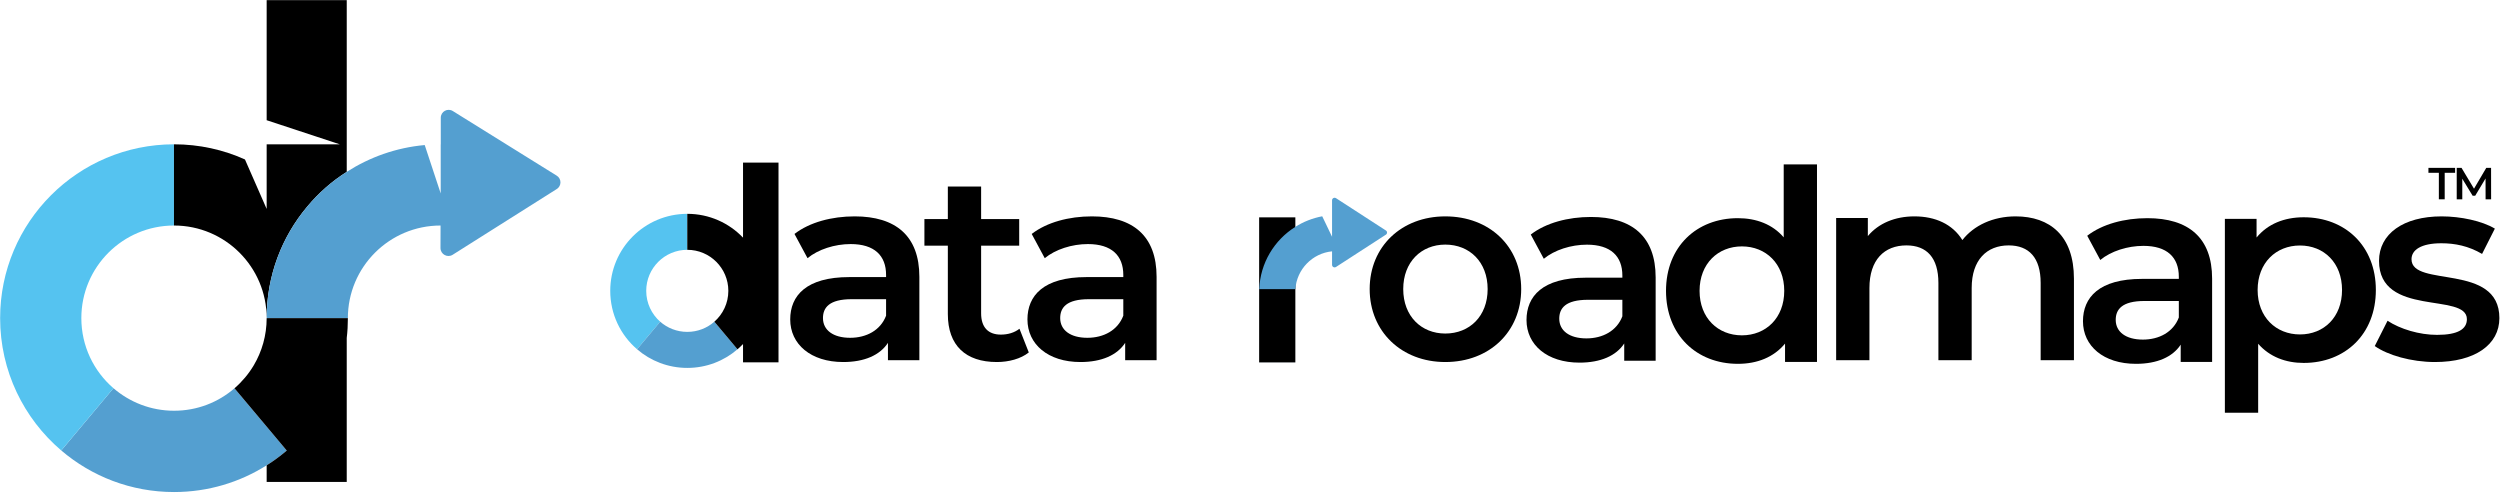 <?xml version="1.0" encoding="UTF-8" standalone="no"?> <svg xmlns="http://www.w3.org/2000/svg" xmlns:xlink="http://www.w3.org/1999/xlink" xmlns:serif="http://www.serif.com/" width="100%" height="100%" viewBox="0 0 2552 503" version="1.1" xml:space="preserve" style="fill-rule:evenodd;clip-rule:evenodd;stroke-linejoin:round;stroke-miterlimit:2;"> <g transform="matrix(1,0,0,1,-1751.09,-1613.28)"> <g transform="matrix(4.167,0,0,4.167,0,0)"> <g transform="matrix(1,0,0,1,737.549,475.938)"> <rect x="-8.865" y="-35.536" width="8.871" height="35.536" style="fill-rule:nonzero;"></rect> </g> </g> <g transform="matrix(4.167,0,0,4.167,0,0)"> <g transform="matrix(1,0,0,1,490.472,492.417)"> <path d="M0,5.113C-1.547,6.424 -3.18,7.648 -4.92,8.722C-11.473,12.869 -19.25,15.275 -27.608,15.275C-38.156,15.275 -47.803,11.429 -55.237,5.092L-42.453,-10.162C-38.457,-6.725 -33.28,-4.641 -27.608,-4.641C-21.936,-4.641 -16.779,-6.703 -12.805,-10.141L-4.92,-0.752L0,5.113Z" style="fill:rgb(84,159,208);fill-rule:nonzero;"></path> </g> </g> <g transform="matrix(4.167,0,0,4.167,0,0)"> <g transform="matrix(1,0,0,1,440.155,454.927)"> <path d="M0,10.162C0,17.016 3.051,23.182 7.863,27.328L-4.92,42.582C-14.094,34.762 -19.895,23.139 -19.895,10.162C-19.895,-13.363 -0.838,-32.399 22.688,-32.42L22.688,-12.526C10.141,-12.504 0,-2.363 0,10.162" style="fill:rgb(85,195,240);fill-rule:nonzero;"></path> </g> </g> <g transform="matrix(4.167,0,0,4.167,0,0)"> <g transform="matrix(1,0,0,1,505.17,465.091)"> <path d="M0,-77.903L0,-35.835C-3.659,-33.518 -6.895,-30.669 -9.653,-27.359C-15.886,-19.968 -19.618,-10.425 -19.618,0C-19.618,-12.521 -29.786,-22.689 -42.307,-22.689L-42.325,-22.689L-42.325,-42.583L-42.307,-42.583C-36.111,-42.583 -30.227,-41.259 -24.932,-38.869L-19.618,-26.752L-19.618,-42.583L-1.71,-42.583L-19.618,-48.485L-19.618,-77.903L0,-77.903Z" style="fill-rule:nonzero;"></path> </g> </g> <g transform="matrix(4.167,0,0,4.167,0,0)"> <g transform="matrix(1,0,0,1,556.615,445.178)"> <path d="M0,-11.712L-25.502,4.394C-26.789,5.203 -28.48,4.266 -28.48,2.74L-28.462,-2.776C-41.002,-2.776 -51.169,7.391 -51.169,19.912L-71.063,19.912C-71.063,9.487 -67.331,-0.055 -61.098,-7.446C-58.34,-10.756 -55.104,-13.606 -51.445,-15.922C-45.819,-19.526 -39.328,-21.861 -32.342,-22.486L-28.425,-10.627L-28.425,-22.67L-28.407,-22.67L-28.407,-29.179C-28.407,-30.705 -26.734,-31.624 -25.447,-30.815L0,-14.985C1.213,-14.231 1.213,-12.466 0,-11.712" style="fill:rgb(84,159,208);fill-rule:nonzero;"></path> </g> </g> <g transform="matrix(4.167,0,0,4.167,0,0)"> <g transform="matrix(1,0,0,1,505.447,505.222)"> <path d="M0,-40.133C0,-38.5 -0.086,-36.867 -0.279,-35.278L-0.279,0L-19.895,0L-19.895,-4.082C-18.154,-5.156 -16.522,-6.381 -14.975,-7.691L-19.895,-13.557L-27.779,-22.945C-25.91,-24.557 -24.32,-26.447 -23.053,-28.574C-21.055,-31.947 -19.895,-35.901 -19.895,-40.133L0,-40.133Z" style="fill-rule:nonzero;"></path> </g> </g> <g transform="matrix(4.167,0,0,4.167,0,0)"> <g transform="matrix(1,0,0,1,784.659,458.036)"> <path d="M0,-0.066C0,-6.719 -4.436,-10.96 -10.371,-10.96C-16.242,-10.96 -20.678,-6.719 -20.678,-0.066C-20.678,6.588 -16.242,10.828 -10.371,10.828C-4.436,10.828 0,6.588 0,-0.066M-28.897,-0.066C-28.897,-10.503 -21.069,-17.874 -10.371,-17.874C0.457,-17.874 8.22,-10.503 8.22,-0.066C8.22,10.372 0.457,17.808 -10.371,17.808C-21.069,17.808 -28.897,10.372 -28.897,-0.066" style="fill-rule:nonzero;"></path> </g> </g> <g transform="matrix(4.167,0,0,4.167,0,0)"> <g transform="matrix(1,0,0,1,817.662,451.659)"> <path d="M0,12.981L0,8.937L-8.415,8.937C-13.96,8.937 -15.46,11.024 -15.46,13.568C-15.46,16.503 -12.981,18.395 -8.807,18.395C-4.827,18.395 -1.37,16.569 0,12.981M8.154,3.457L8.154,23.875L0.457,23.875L0.457,19.634C-1.5,22.635 -5.284,24.332 -10.502,24.332C-18.461,24.332 -23.483,19.96 -23.483,13.894C-23.483,8.088 -19.569,3.523 -9.002,3.523L0,3.523L0,3.001C0,-1.761 -2.87,-4.566 -8.676,-4.566C-12.59,-4.566 -16.634,-3.262 -19.243,-1.109L-22.439,-7.045C-18.722,-9.915 -13.308,-11.351 -7.697,-11.351C2.349,-11.351 8.154,-6.588 8.154,3.457" style="fill-rule:nonzero;"></path> </g> </g> <g transform="matrix(4.167,0,0,4.167,0,0)"> <g transform="matrix(1,0,0,1,857.318,445.299)"> <path d="M0,13.111C0,6.458 -4.501,2.217 -10.372,2.217C-16.242,2.217 -20.743,6.458 -20.743,13.111C-20.743,19.765 -16.242,24.005 -10.372,24.005C-4.501,24.005 0,19.765 0,13.111M8.023,-17.874L8.023,30.528L0.195,30.528L0.195,26.027C-2.544,29.354 -6.588,30.985 -11.351,30.985C-21.461,30.985 -28.963,23.94 -28.963,13.111C-28.963,2.283 -21.461,-4.697 -11.351,-4.697C-6.85,-4.697 -2.87,-3.197 -0.131,-0L-0.131,-17.874L8.023,-17.874Z" style="fill-rule:nonzero;"></path> </g> </g> <g transform="matrix(4.167,0,0,4.167,0,0)"> <g transform="matrix(1,0,0,1,928.286,460.123)"> <path d="M0,-4.697L0,15.264L-8.154,15.264L-8.154,-3.653C-8.154,-9.85 -11.024,-12.851 -15.981,-12.851C-21.331,-12.851 -25.049,-9.328 -25.049,-2.414L-25.049,15.264L-33.203,15.264L-33.203,-3.653C-33.203,-9.85 -36.073,-12.851 -41.03,-12.851C-46.444,-12.851 -50.098,-9.328 -50.098,-2.414L-50.098,15.264L-58.252,15.264L-58.252,-19.57L-50.489,-19.57L-50.489,-15.134C-47.88,-18.265 -43.836,-19.961 -39.073,-19.961C-33.985,-19.961 -29.745,-18.069 -27.332,-14.155C-24.527,-17.743 -19.83,-19.961 -14.286,-19.961C-5.871,-19.961 0,-15.199 0,-4.697" style="fill-rule:nonzero;"></path> </g> </g> <g transform="matrix(4.167,0,0,4.167,0,0)"> <g transform="matrix(1,0,0,1,953.981,451.953)"> <path d="M0,12.981L0,8.937L-8.415,8.937C-13.96,8.937 -15.46,11.024 -15.46,13.568C-15.46,16.503 -12.981,18.395 -8.807,18.395C-4.827,18.395 -1.37,16.569 0,12.981M8.154,3.457L8.154,23.875L0.457,23.875L0.457,19.634C-1.5,22.635 -5.284,24.332 -10.502,24.332C-18.461,24.332 -23.483,19.96 -23.483,13.894C-23.483,8.088 -19.569,3.523 -9.002,3.523L0,3.523L0,3.001C0,-1.761 -2.87,-4.566 -8.676,-4.566C-12.59,-4.566 -16.634,-3.262 -19.243,-1.109L-22.439,-7.045C-18.722,-9.915 -13.308,-11.351 -7.697,-11.351C2.349,-11.351 8.154,-6.588 8.154,3.457" style="fill-rule:nonzero;"></path> </g> </g> <g transform="matrix(4.167,0,0,4.167,0,0)"> <g transform="matrix(1,0,0,1,993.963,470.454)"> <path d="M0,-12.264C0,-18.917 -4.436,-23.158 -10.307,-23.158C-16.178,-23.158 -20.679,-18.917 -20.679,-12.264C-20.679,-5.61 -16.178,-1.37 -10.307,-1.37C-4.436,-1.37 0,-5.61 0,-12.264M8.284,-12.264C8.284,-1.435 0.783,5.61 -9.394,5.61C-13.829,5.61 -17.743,4.109 -20.548,0.913L-20.548,17.808L-28.702,17.808L-28.702,-29.681L-20.939,-29.681L-20.939,-25.115C-18.199,-28.441 -14.155,-30.072 -9.394,-30.072C0.783,-30.072 8.284,-23.027 8.284,-12.264" style="fill-rule:nonzero;"></path> </g> </g> <g transform="matrix(4.167,0,0,4.167,0,0)"> <g transform="matrix(1,0,0,1,1001.98,444.076)"> <path d="M0,27.854L3.131,21.657C6.196,23.679 10.894,25.114 15.264,25.114C20.417,25.114 22.569,23.679 22.569,21.265C22.569,14.612 1.043,20.874 1.043,6.98C1.043,0.392 6.979,-3.914 16.373,-3.914C21.004,-3.914 26.288,-2.805 29.419,-0.913L26.288,5.284C22.961,3.327 19.635,2.674 16.308,2.674C11.35,2.674 9.002,4.305 9.002,6.588C9.002,13.633 30.528,7.371 30.528,21.004C30.528,27.528 24.526,31.768 14.742,31.768C8.937,31.768 3.131,30.072 0,27.854" style="fill-rule:nonzero;"></path> </g> </g> <g transform="matrix(4.167,0,0,4.167,0,0)"> <g transform="matrix(1,0,0,1,637.293,451.512)"> <path d="M0,12.981L0,8.937L-8.415,8.937C-13.96,8.937 -15.46,11.024 -15.46,13.568C-15.46,16.503 -12.981,18.395 -8.807,18.395C-4.827,18.395 -1.37,16.569 0,12.981M8.154,3.457L8.154,23.875L0.457,23.875L0.457,19.634C-1.5,22.635 -5.284,24.332 -10.502,24.332C-18.461,24.332 -23.483,19.96 -23.483,13.894C-23.483,8.088 -19.569,3.523 -9.002,3.523L0,3.523L0,3.001C0,-1.761 -2.87,-4.566 -8.676,-4.566C-12.59,-4.566 -16.634,-3.262 -19.243,-1.109L-22.439,-7.045C-18.722,-9.915 -13.308,-11.351 -7.697,-11.351C2.349,-11.351 8.154,-6.588 8.154,3.457" style="fill-rule:nonzero;"></path> </g> </g> <g transform="matrix(4.167,0,0,4.167,0,0)"> <g transform="matrix(1,0,0,1,672.253,435.205)"> <path d="M0,38.29C-1.957,39.855 -4.893,40.639 -7.827,40.639C-15.46,40.639 -19.83,36.594 -19.83,28.896L-19.83,12.132L-25.57,12.132L-25.57,5.609L-19.83,5.609L-19.83,-2.349L-11.677,-2.349L-11.677,5.609L-2.349,5.609L-2.349,12.132L-11.677,12.132L-11.677,28.701C-11.677,32.093 -9.98,33.92 -6.85,33.92C-5.153,33.92 -3.522,33.463 -2.283,32.484L0,38.29Z" style="fill-rule:nonzero;"></path> </g> </g> <g transform="matrix(4.167,0,0,4.167,0,0)"> <g transform="matrix(1,0,0,1,695.407,451.512)"> <path d="M0,12.981L0,8.937L-8.415,8.937C-13.96,8.937 -15.46,11.024 -15.46,13.568C-15.46,16.503 -12.981,18.395 -8.807,18.395C-4.827,18.395 -1.37,16.569 0,12.981M8.154,3.457L8.154,23.875L0.457,23.875L0.457,19.634C-1.5,22.635 -5.284,24.332 -10.502,24.332C-18.461,24.332 -23.483,19.96 -23.483,13.894C-23.483,8.088 -19.569,3.523 -9.002,3.523L0,3.523L0,3.001C0,-1.761 -2.87,-4.566 -8.676,-4.566C-12.59,-4.566 -16.634,-3.262 -19.243,-1.109L-22.439,-7.045C-18.722,-9.915 -13.308,-11.351 -7.697,-11.351C2.349,-11.351 8.154,-6.588 8.154,3.457" style="fill-rule:nonzero;"></path> </g> </g> <g transform="matrix(4.167,0,0,4.167,0,0)"> <g transform="matrix(1,0,0,1,578.536,453.846)"> <path d="M0,4.56C0,7.568 1.323,10.272 3.418,12.119L-2.247,18.868C-6.273,15.412 -8.815,10.281 -8.815,4.56C-8.815,-5.864 -0.371,-14.298 10.053,-14.308L10.053,-5.493C4.493,-5.483 0,-0.99 0,4.56" style="fill:rgb(85,195,240);fill-rule:nonzero;"></path> </g> </g> <g transform="matrix(4.167,0,0,4.167,0,0)"> <g transform="matrix(1,0,0,1,600.888,470.524)"> <path d="M0,2.199C-3.303,5.045 -7.587,6.759 -12.29,6.759C-16.993,6.759 -21.296,5.036 -24.599,2.19L-18.935,-4.56C-17.164,-3.008 -14.841,-2.066 -12.29,-2.066C-9.748,-2.066 -7.425,-3.008 -5.664,-4.56L0,2.199Z" style="fill:rgb(84,159,208);fill-rule:nonzero;"></path> </g> </g> <g transform="matrix(4.167,0,0,4.167,0,0)"> <g transform="matrix(1,0,0,1,610.941,475.913)"> <path d="M0,-48.922L0,0L-8.692,0L-8.692,-4.475C-9.129,-4.018 -9.586,-3.589 -10.053,-3.189L-15.717,-9.948C-13.613,-11.795 -12.29,-14.499 -12.29,-17.507C-12.29,-23.057 -16.793,-27.56 -22.343,-27.56L-22.352,-27.56L-22.352,-36.375L-22.343,-36.375C-16.974,-36.375 -12.128,-34.138 -8.692,-30.539L-8.692,-48.922L0,-48.922Z" style="fill-rule:nonzero;"></path> </g> </g> <g transform="matrix(4.167,0,0,4.167,0,0)"> <g transform="matrix(1,0,0,1,1017.68,434.769)"> <path d="M0,-5.281L-2.553,-5.281L-2.553,-6.491L3.982,-6.491L3.982,-5.281L1.43,-5.281L1.43,1.21L0,1.21L0,-5.281Z" style="fill-rule:nonzero;"></path> </g> </g> <g transform="matrix(4.167,0,0,4.167,0,0)"> <g transform="matrix(1,0,0,1,1029.13,428.278)"> <path d="M0,7.701L-0.012,2.597L-2.542,6.821L-3.18,6.821L-5.71,2.662L-5.71,7.701L-7.074,7.701L-7.074,0L-5.897,0L-2.839,5.105L0.165,0L1.342,0L1.353,7.701L0,7.701Z" style="fill-rule:nonzero;"></path> </g> </g> <g transform="matrix(4.167,0,0,4.167,0,0)"> <g transform="matrix(1,0,0,1,0,24.368)"> <rect x="728.692" y="451.562" width="8.825" height="0.008" style="fill:rgb(84,159,208);"></rect> </g> </g> <g transform="matrix(4.167,0,0,4.167,0,0)"> <g transform="matrix(1,0,0,1,759.728,449.803)"> <path d="M0,-6.188L-12.208,-14.094C-12.631,-14.37 -13.183,-14.076 -13.183,-13.579L-13.183,-4.644L-15.592,-9.663C-17.982,-9.203 -20.225,-8.321 -22.211,-7.052C-27.32,-3.836 -30.776,1.769 -31.017,8.182L-22.173,8.182C-21.82,3.313 -18.016,-0.599 -13.183,-1.077L-13.183,2.233C-13.183,2.729 -12.631,3.024 -12.208,2.748L0,-5.158C0.386,-5.397 0.386,-5.949 0,-6.188" style="fill:rgb(84,159,208);fill-rule:nonzero;"></path> </g> </g> </g> </svg> 